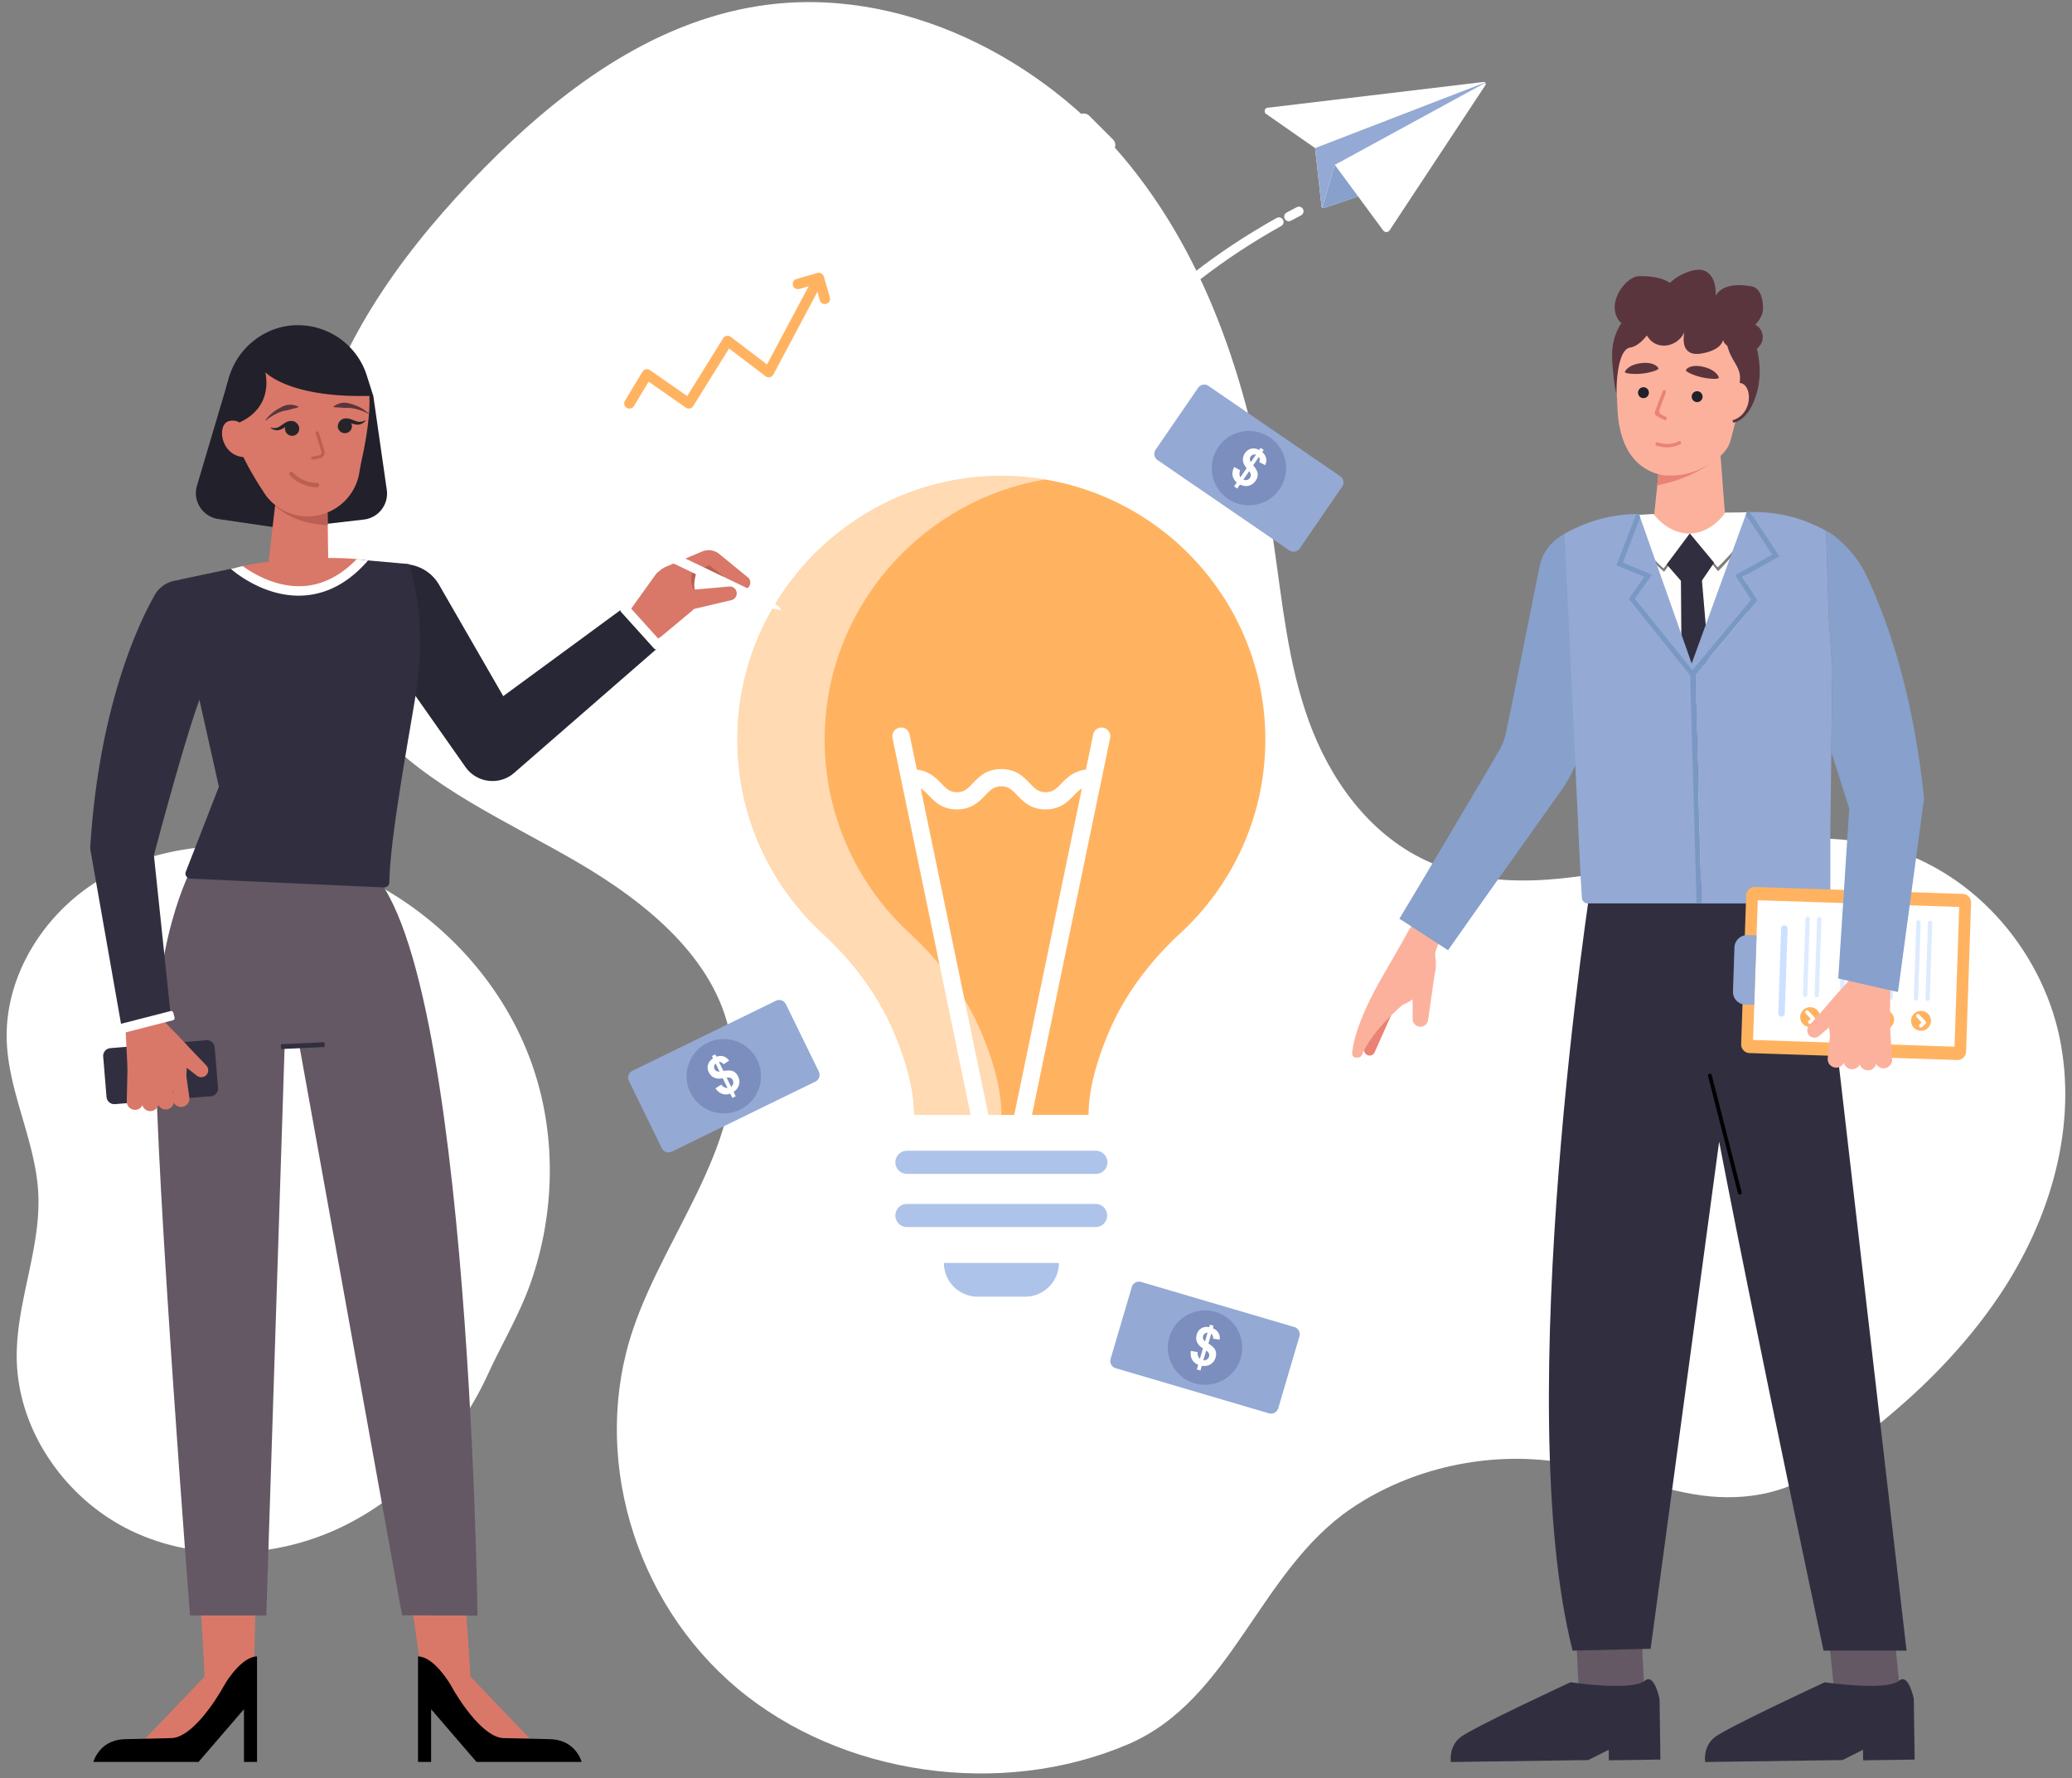 <svg width="303" height="260" fill="none" xmlns="http://www.w3.org/2000/svg"><rect width="100%" height="100%" fill="#808080" stroke="none"/><path d="M266.265 214.772c6.32-4.627 12.44-9.425 17.799-15.054 3.046-3.199 5.843-6.603 8.284-10.235 7.522-11.195 11.55-24.898 8.81-37.891-2.74-12.993-13.023-24.862-26.68-28.025-21.741-5.039-45.952 11.663-65.985 2.239-8.447-3.973-14.062-11.991-17.108-20.406-3.046-8.423-3.872-17.378-5.16-26.192-2.846-19.51-8.326-39.29-20.951-54.977-12.618-15.7-33.626-26.547-54.25-23.37-15.877 2.445-29.22 12.545-40.173 23.647C59.841 35.667 50.234 48.575 46.2 63.33c-4.035 14.755-1.765 31.615 8.732 43.2 7.814 8.621 19.151 13.511 29.392 19.468 10.24 5.956 20.296 14.186 22.438 25.345 2.875 14.962-9.201 28.424-14.147 42.902-6.256 18.295-.043 39.81 15.179 52.596 15.223 12.787 38.615 16.141 57.182 8.195 15.158-6.489 19.122-25.324 32.637-34.479 8.732-5.913 20.004-8.401 30.615-6.759 6.597 1.023 12.839 3.539 19.414 4.677 6.576 1.137 13.337.163 18.61-3.703h.014z" fill="#fff"/><path d="M77.797 155.622c-5.558-15.779-19.97-28.104-36.437-31.167-9.23-1.713-19.194-.554-27.157 4.414C6.24 133.83.64 142.878.988 152.246c.284 7.562 4.205 14.613 4.604 22.168.434 8.132-3.245 16.014-3.146 24.152.129 10.612 7.117 20.598 16.682 25.225 9.564 4.62 21.228 4.094 30.807-.505 9.465-4.549 17.073-12.879 21.428-22.367 2.036-4.443 4.57-8.643 6.206-13.263a49.736 49.736 0 002.811-15.075c.171-5.75-.669-11.529-2.583-16.959z" fill="#fff"/><path d="M195.991 69.635L176.727 56.43a1.097 1.097 0 00-1.524.284l-6.209 9.036a1.093 1.093 0 00.283 1.522l19.264 13.203a1.097 1.097 0 001.524-.283l6.209-9.037a1.093 1.093 0 00-.283-1.521z" fill="#94A9D4"/><path d="M187.122 71.518a5.444 5.444 0 01-7.558 1.407 5.428 5.428 0 01-1.409-7.548 5.444 5.444 0 017.558-1.407 5.429 5.429 0 011.409 7.548z" fill="#1C2768" opacity=".2"/><path d="M181.4 69.776l.904-1.314c-.327-.398-.512-.782-.541-1.152-.028-.37.071-.725.306-1.066.235-.341.541-.555.918-.64.377-.085.762-.021 1.146.192l.213-.313.456.313-.214.313c.306.27.491.561.563.888.071.32.021.661-.143 1.01l-.868-.441c.121-.277.114-.533-.036-.76l-.846 1.229c.412.483.633.896.661 1.237.029.34-.064.682-.298 1.023-.264.377-.598.619-1.004.725-.406.1-.84.043-1.288-.177l-.406.59-.455-.313.391-.569c-.334-.291-.533-.633-.605-1.01-.071-.376 0-.802.228-1.257l.883.476a1.225 1.225 0 00-.107.561c.007.185.05.342.128.477l.014-.022zm2.27-3.297a.67.67 0 00-.441.014.682.682 0 00-.341.256.631.631 0 00-.114.376c0 .142.049.292.149.44l.747-1.087zm-1.843 3.653a.773.773 0 00.961-.263.697.697 0 00.128-.448c-.014-.156-.093-.327-.249-.512l-.84 1.223z" fill="#fff"/><path d="M113.457 146.331l-20.992 10.244c-.543.266-.769.921-.503 1.464l4.817 9.847c.266.544.922.769 1.466.503l20.992-10.243c.544-.266.769-.921.504-1.464l-4.818-9.848a1.097 1.097 0 00-1.466-.503z" fill="#94A9D4"/><path d="M110.732 154.975a5.432 5.432 0 01-2.497 7.264 5.446 5.446 0 01-7.274-2.495 5.433 5.433 0 012.498-7.264 5.445 5.445 0 017.273 2.495z" fill="#1C2768" opacity=".2"/><path d="M106.398 159.098l-.704-1.436c-.513.093-.932.057-1.267-.099a1.618 1.618 0 01-.776-.789c-.185-.377-.22-.747-.106-1.116.114-.37.356-.668.726-.903l-.164-.341.498-.242.164.342c.384-.136.733-.15 1.046-.05.313.099.583.305.811.618l-.811.533c-.185-.241-.413-.362-.676-.348l.655 1.336c.619-.121 1.088-.106 1.401.029.314.142.563.391.741.76.199.412.249.825.135 1.23-.114.405-.377.746-.79 1.03l.313.64-.498.242-.306-.626c-.42.142-.811.157-1.182.029-.37-.128-.697-.398-.982-.811l.847-.533c.128.164.271.292.434.37a.957.957 0 00.477.121l.014.014zm-1.757-3.597a.703.703 0 00-.15.811.63.63 0 00.278.284c.121.071.277.1.455.092l-.576-1.187h-.007zm2.277 3.405a.75.75 0 00.299-.441.753.753 0 00-.057-.526.666.666 0 00-.327-.327c-.143-.064-.335-.078-.57-.035l.655 1.336v-.007z" fill="#fff"/><path d="M189.283 194.038l-22.411-6.596c-.58-.171-1.19.16-1.361.74l-3.102 10.513c-.171.58.161 1.189.742 1.36l22.411 6.596c.58.17 1.19-.161 1.361-.741l3.102-10.513a1.094 1.094 0 00-.742-1.359z" fill="#94A9D4"/><path d="M181.436 198.581c-.847 2.878-3.872 4.52-6.754 3.674a5.43 5.43 0 01-3.679-6.745c.847-2.878 3.871-4.52 6.753-3.674a5.429 5.429 0 013.68 6.745z" fill="#1C2768" opacity=".2"/><path d="M175.458 198.694l.455-1.535c-.441-.277-.726-.59-.868-.931-.142-.341-.157-.711-.036-1.109s.342-.696.677-.895c.334-.2.711-.256 1.145-.171l.107-.363.534.157-.107.362c.377.164.641.384.811.668.171.285.228.619.178 1.003l-.96-.15c.028-.305-.057-.54-.264-.71l-.42 1.428c.541.334.876.654 1.018.967.135.313.149.668.036 1.066-.129.441-.37.775-.733.995-.356.22-.783.299-1.281.227l-.2.683-.533-.157.199-.668c-.406-.177-.705-.433-.89-.774-.185-.342-.242-.761-.178-1.266l.99.178c-.022.206 0 .398.071.569.064.17.156.312.27.412l-.021.014zm1.131-3.838a.691.691 0 00-.42.149.667.667 0 00-.242.349.64.64 0 00.015.398c.042.135.135.256.277.376l.37-1.265v-.007zm-.619 4.044a.764.764 0 00.833-.547.637.637 0 00-.022-.462c-.064-.149-.192-.284-.391-.412l-.42 1.428v-.007zM131.349 195.475h-2.519a13.607 13.607 0 00-1.21-2.929l1.779-1.777a1.173 1.173 0 000-1.656l-3.451-3.447a1.178 1.178 0 00-1.658 0l-1.78 1.777c-.918-.512-1.9-.917-2.932-1.208v-2.516c0-.647-.526-1.173-1.174-1.173h-4.882c-.647 0-1.174.526-1.174 1.173v2.516a13.375 13.375 0 00-2.925 1.208l-1.779-1.777a1.178 1.178 0 00-1.658 0l-3.452 3.447a1.175 1.175 0 000 1.656l1.779 1.777a13.699 13.699 0 00-1.21 2.922h-2.519c-.647 0-1.174.525-1.174 1.172v4.876c0 .647.527 1.173 1.174 1.173h2.519c.292 1.03.698 2.011 1.21 2.921l-1.779 1.777a1.175 1.175 0 000 1.656l3.452 3.447a1.178 1.178 0 001.658 0l1.779-1.777c.918.512 1.9.917 2.925 1.209v2.516c0 .647.527 1.172 1.174 1.172h4.882c.648 0 1.174-.525 1.174-1.172v-2.516a13.427 13.427 0 002.925-1.209l1.779 1.777a1.179 1.179 0 001.659 0l3.451-3.447a1.173 1.173 0 000-1.656l-1.779-1.777c.512-.917.918-1.898 1.21-2.921h2.519c.648 0 1.174-.526 1.174-1.173v-4.876c0-.647-.526-1.172-1.174-1.172l.007.007zM115.97 208.41c-5.152 0-9.344-4.186-9.344-9.332 0-5.146 4.192-9.332 9.344-9.332 5.153 0 9.344 4.186 9.344 9.332 0 5.146-4.191 9.332-9.344 9.332zM164.705 26.747h-2.52a13.552 13.552 0 00-1.209-2.928l1.779-1.777a1.175 1.175 0 000-1.656l-3.452-3.447a1.178 1.178 0 00-1.658 0l-1.779 1.776c-.918-.511-1.9-.916-2.932-1.208v-2.516c0-.647-.527-1.173-1.174-1.173h-4.882c-.648 0-1.175.526-1.175 1.173v2.516a13.41 13.41 0 00-2.925 1.208l-1.779-1.776a1.178 1.178 0 00-1.658 0l-3.451 3.447a1.173 1.173 0 000 1.656l1.779 1.777a13.647 13.647 0 00-1.21 2.921h-2.519c-.648 0-1.175.526-1.175 1.173v4.876c0 .646.527 1.172 1.175 1.172h2.519c.292 1.03.697 2.012 1.21 2.922l-1.779 1.776a1.173 1.173 0 000 1.657l3.451 3.447a1.178 1.178 0 001.658 0l1.779-1.777c.918.512 1.901.917 2.925 1.208v2.516c0 .647.527 1.173 1.175 1.173h4.882c.647 0 1.174-.526 1.174-1.173v-2.516a13.41 13.41 0 002.925-1.208l1.779 1.777a1.178 1.178 0 001.658 0l3.452-3.447a1.175 1.175 0 000-1.657l-1.78-1.776c.513-.917.918-1.898 1.21-2.922h2.52c.647 0 1.174-.526 1.174-1.172v-4.876c0-.647-.527-1.173-1.174-1.173l.007.007zm-15.379 12.936c-5.153 0-9.344-4.186-9.344-9.332 0-5.146 4.191-9.333 9.344-9.333 5.152 0 9.344 4.187 9.344 9.333s-4.192 9.332-9.344 9.332z" fill="#fff"/><path d="M146.493 98.655s-.064-.59-.092-1.67M146.415 93.715c.434-11.664 5.188-41.445 40.614-61.26M188.467 31.672c.491-.262.982-.526 1.48-.781" stroke="#fff" stroke-width="1.35" stroke-miterlimit="10" stroke-linecap="round"/><path d="M200.024 28.24l-6.433 2.182c-.121.007-.199-.022-.249-.064l2.156-7.99.854 1.11 3.672 4.761z" fill="#fff"/><path d="M200.024 28.24l-6.433 2.182c-.121.007-.199-.022-.249-.064l2.156-7.99.854 1.11 3.672 4.761z" fill="#87A0CC"/><path d="M185.158 16.661l7.152 4.99 2.889 2.452 7.053 9.567c.256.355.733.341.975-.021l13.984-21.188a.337.337 0 000-.356c-.007-.02-.014-.028-.036-.042a.226.226 0 00-.206-.078l-31.641 3.774c-.412.05-.526.668-.177.91l.007-.008z" fill="#fff"/><path d="M213.61 14.067l-17.258 9.41-1.16.633-1.85 6.248c-.05-.043-.071-.1-.079-.121l-.953-8.572 21.093-8.138c.306-.121.491.384.214.547l-.007-.007z" fill="#fff"/><path d="M192.31 21.651l.953 8.572s.022.078.079.12l1.85-6.24 1.16-.625 17.258-9.41 3.608-1.962s-.014-.029-.036-.043l-3.786 1.457-21.093 8.138.007-.007z" fill="#94A9D4"/><path opacity=".38" d="M122.012 35.916H87.625c-1.84 0-3.33 1.49-3.33 3.326V65.03a3.328 3.328 0 003.33 3.326h34.387c1.84 0 3.331-1.49 3.331-3.326V39.242a3.328 3.328 0 00-3.331-3.326z" fill="#fff"/><path d="M88.144 40.72h33.349M88.144 45.284h33.349M88.144 49.854h33.349M88.144 54.417h33.349M88.144 58.987h33.349M88.144 63.558h33.349" stroke="#fff" stroke-width="1.07" stroke-miterlimit="10" stroke-linecap="round" opacity=".5"/><path d="M92.037 59.74a.753.753 0 01-.648-1.144l2.57-4.257a.756.756 0 011.082-.227l5.451 3.802 5.259-8.458a.798.798 0 01.505-.348.785.785 0 01.598.142l5.309 4.03 6.369-11.948a.756.756 0 011.025-.313c.37.2.512.654.313 1.024l-6.782 12.73a.767.767 0 01-.505.383.766.766 0 01-.619-.135l-5.352-4.065-5.245 8.43a.743.743 0 01-.491.34.74.74 0 01-.584-.12l-5.437-3.796-2.149 3.561a.754.754 0 01-.648.363l-.02.007z" fill="#FFB361"/><path d="M120.624 44.46a.75.75 0 01-.725-.548l-.669-2.331-2.335.668a.76.76 0 01-.939-.519.755.755 0 01.52-.938l3.06-.881a.756.756 0 01.939.518l.883 3.057a.756.756 0 01-.734.966v.008zM185.037 108.129c0-21.791-18.112-39.362-40.124-38.516-19.876.76-36.116 16.852-37.034 36.697-.548 11.919 4.327 22.709 12.368 30.129 4.477 4.13 8.191 9.027 10.547 14.642 1.708 4.079 2.889 8.237 2.889 11.94h25.506c0-3.703 1.182-7.861 2.89-11.94 2.355-5.622 6.084-10.52 10.561-14.656 7.621-7.044 12.397-17.108 12.397-28.296z" fill="#FFB361"/><path d="M143.554 151.081c1.708 4.079 2.89 8.237 2.89 11.94h-12.753c0-3.703-1.182-7.861-2.89-11.94-2.355-5.615-6.07-10.513-10.547-14.642-8.041-7.42-12.916-18.21-12.368-30.129.918-19.845 17.158-35.936 37.035-36.697a38.732 38.732 0 017.906.498c-17.613 2.95-31.348 17.996-32.188 36.199-.548 11.919 4.327 22.709 12.368 30.129 4.477 4.129 8.192 9.027 10.547 14.642z" fill="#fff" opacity=".51"/><path d="M161.367 106.409a1.25 1.25 0 00-1.502.981l-1.067 5.139c-1.744.206-2.754 1.166-3.551 1.997-.819.853-1.296 1.301-2.335 1.301s-1.508-.448-2.327-1.301c-.889-.931-1.992-2.075-4.163-2.075-2.17 0-3.266 1.151-4.156 2.075-.818.853-1.295 1.301-2.32 1.301s-1.502-.448-2.32-1.301c-.797-.831-1.808-1.791-3.551-1.997l-1.068-5.139a1.248 1.248 0 00-1.501-.981 1.262 1.262 0 00-.989 1.493l11.742 56.633c.128.597.655 1.01 1.245 1.01.086 0 .171-.008.257-.022.69-.142 1.131-.81.989-1.499l-10.106-48.737c.37.22.712.54 1.139.988.889.931 1.992 2.075 4.156 2.075 2.163 0 3.266-1.151 4.156-2.075.818-.853 1.295-1.301 2.32-1.301 1.039 0 1.516.448 2.334 1.301.89.931 2 2.075 4.156 2.075 2.157 0 3.274-1.151 4.164-2.075.434-.448.775-.768 1.145-.988l-10.105 48.737a1.27 1.27 0 00.989 1.499c.085.014.171.022.256.022.591 0 1.117-.413 1.246-1.01l11.742-56.633a1.26 1.26 0 00-.989-1.493h.014z" fill="#fff"/><path d="M133.691 163.021h25.505v17.514a4.128 4.128 0 01-4.127 4.122h-17.251a4.128 4.128 0 01-4.127-4.122v-17.514z" fill="#fff"/><path d="M149.909 189.597h-6.931a4.941 4.941 0 01-4.946-4.94h16.816c0 2.73-2.213 4.94-4.946 4.94h.007zM132.666 171.643h27.548a1.692 1.692 0 100-3.383h-27.548a1.692 1.692 0 100 3.383zM132.666 179.419h27.548c.932 0 1.694-.754 1.694-1.692s-.755-1.691-1.694-1.691h-27.548a1.692 1.692 0 100 3.383z" fill="#ADC3EA"/><path d="M276.981 238.724l-9.517.955.917 9.109 9.517-.956-.917-9.108z" fill="#635863"/><path d="M279.865 248.405l.128 8.877-7.536.107-.021-1.542-2.997 1.506-20.083.285s-.37-2.275 1.424-3.646c1.943-1.479 16.069-8.018 16.069-8.018s8.96 1.351 10.874-.234c1.395-1.152 2.142 2.672 2.142 2.672v-.007z" fill="#312F3F"/><path d="M240.052 238.963l-9.554.463.445 9.144 9.553-.463-.444-9.144z" fill="#635863"/><path d="M242.688 248.405l.121 8.877-7.536.107-.022-1.542-2.996 1.506-20.083.285s-.37-2.275 1.424-3.646c1.942-1.479 16.069-8.018 16.069-8.018s8.96 1.351 10.874-.234c1.395-1.152 2.142 2.672 2.142 2.672l.007-.007zM253.783 149.289l-12.404 91.795-11.408.263c-9.202-36.149 2.825-113.096 2.825-113.096h32.936l13.073 113.096h-12.141s-14.682-68.823-18.589-92.612" fill="#312F3F"/><path d="M264.543 153.739a.33.33 0 00.306-.213.316.316 0 00-.199-.405c-8.056-2.758-6.789-11.124-6.725-11.479a.324.324 0 00-.264-.37.328.328 0 00-.37.263c-.014.093-1.423 9.254 7.153 12.19a.277.277 0 00.106.014h-.007zM254.416 174.664s.043 0 .071-.007a.276.276 0 00.2-.341l-4.363-17.109a.275.275 0 00-.341-.199.276.276 0 00-.2.342l4.363 17.108a.279.279 0 00.27.213v-.007z" fill="#000"/><path d="M240.126 76.593l15.301-1.713.391 53.883-12.219-.256-3.473-51.914z" fill="#FFFEFD"/><path d="M251.015 58.653l.669 8.991.412 5.53s.349 3.987.321 4.4c0 .134-.008.27-.022.404a5.338 5.338 0 01-3.103 4.308c-.847.39-1.8.561-2.804.454a5.29 5.29 0 01-2.213-.753 5.336 5.336 0 01-2.548-5.139c.036-.32.705-6.588.705-6.588l1.011-11.117 7.572-.483v-.007z" fill="#FCB19D"/><path d="M242.653 67.637l8.81-2.168.085.79s-2.099 3.247-9.201 4.712l.306-3.341v.007z" fill="#EA8375"/><path d="M236.226 53.685l.321 6.318c.234 4.578 2.042 8.423 6.305 9.418.47.114 1.302.135 2.17.085a9.609 9.609 0 004.014-1.151l1.167-.633c1.395-.924 2.498-1.905 2.897-3.426l2.341-8.998c1.559-5.992-2.797-12.097-8.995-12.182-.221 0-.441 0-.662.014a10.044 10.044 0 00-6.96 3.305 10.043 10.043 0 00-2.591 7.25h-.007z" fill="#FCB19D"/><path d="M243.542 61.425a.309.309 0 01-.178-.022l-1.06-.554a.577.577 0 01-.271-.718l1.104-2.928a.258.258 0 01.327-.15c.135.05.199.2.149.328l-.939 2.508c-.1.278.014.583.27.718l.662.349c.128.064.171.22.107.348a.241.241 0 01-.171.128v-.007zM242.304 65.17s-.057-.02-.064-.02a.238.238 0 01-.135-.313.237.237 0 01.313-.142c.014 0 1.573.597 3.074-.178a.238.238 0 01.327.106c.065.121.015.27-.106.327-1.537.796-3.082.341-3.409.228v-.007z" fill="#EA8375"/><path d="M236.803 46.961c-2.036-2.722 1.025-6.496 2.768-6.567 1.516-.064 3.373.12 4.626.966a7.53 7.53 0 013.231-1.777c.555-.142 1.153-.22 1.701-.042.704.227 1.224.853 1.48 1.55.263.689.299 1.442.292 2.181.747-1.471 2.74-1.713 4.376-1.52 1.039.127 1.488.12 2.043 1.016.441.703.669 2.41.349 3.177-.321.767-.456.93-.997 1.556.94.391 1.345 1.628.954 2.566-.392.938-1.423 1.507-2.434 1.521-1.018.014-1.993-.462-2.74-1.144-.228-.206-.448-.462-.462-.768-.285 1.123-1.566 1.656-2.698 1.92-.825.191-1.779.298-2.433-.242-.762-.633-.698-1.799-.563-2.78-.541 1.323-2.064 2.161-3.465 1.92-1.402-.242-1.901-1.223-2.513-2.325-.42-.753-3.017-.54-3.515-1.2v-.008z" fill="#5B353D"/><path d="M256.316 59.051c-.569 1.244-1.487 2.48-2.825 2.75-.59-1.073-.263-2.409.171-3.56.434-1.152.968-2.353.74-3.554-.178-.96-.811-1.755-1.245-2.63a6.986 6.986 0 01-.698-2.324c-.035-.341-.05-.69.05-1.016.377-1.209 1.865-1.365 2.825-.832.99.555 1.16 1.521 1.438 2.523.797 2.9.811 5.864-.456 8.643zM242.048 47.103s-1.566 3.362-3.665 3.717c-2.093.349-2 6.745-2 6.745s-.278-.86-.456-2.878c-.177-2.019-.768-5.345 1.886-8.359 2.655-3.013 4.235.775 4.235.775zM246.545 54.126c-.049.22 1.089.76 2.292 1.037 1.203.278 2.462.292 2.512.079.029-.136-.398-1.173-2.27-1.607-1.865-.433-2.505.341-2.541.49h.007z" fill="#5B353D"/><path d="M242.517 53.884c.022.22-1.174.618-2.398.746-1.224.128-2.484-.014-2.505-.227-.014-.135.541-1.116 2.448-1.315 1.907-.199 2.441.64 2.463.796h-.008z" fill="#5B353D"/><path d="M240.333 56.62a.795.795 0 00-.797.796c0 .44.355.796.797.796a.795.795 0 100-1.592zM248.182 57.203a.795.795 0 100 1.592.795.795 0 100-1.592z" fill="#22202B"/><path d="M252.431 58.12s-.199-2.253 1.943-2.132c2.142.113 2.085 5.728-2.327 5.629l.384-3.497z" fill="#FCB19D"/><path opacity=".51" d="M252.587 75.136s-2.27 2.907-5.807 2.978l4.462 5.401s5.032-4.868 5.501-8.593l-4.163.22.007-.006z" fill="#000"/><path opacity=".51" d="M241.891 75.598s1.801 2.715 5.587 2.466l-4.128 5.537s-5.337-4.478-5.971-8.181l4.512.178z" fill="#000"/><path d="M252.303 74.937s-1.879 3.006-5.259 3.077l4.134 4.94s4.882-4.47 5.331-8.032l-4.206.022v-.007z" fill="#fff"/><path d="M241.82 75.157s2.007 2.928 5.38 2.857l-3.921 5.103s-4.882-4.186-5.487-7.726l4.021-.234h.007z" fill="#fff"/><path d="M250.659 82.279l-3.139 4.605-3.786-4.35 3.374-4.541 3.551 4.286z" fill="#312F3F"/><path d="M245.798 83.089l.221 29.368 2.761 3.561 2.427-3.795-2.484-29.27-2.925.136z" fill="#312F3F"/><path d="M204.166 146.816l-3.145 7.044a.81.81 0 01-1.509-.583l.626-1.898a6.046 6.046 0 011.836-2.715l2.185-1.848h.007z" fill="#EA8375"/><path d="M210.436 133.454c.569.284.932.782 1.053 1.336.135.611 0 1.279-.47 1.784.057.654-1.345 1.912-1.11 3.419.057.341.078.817.064 1.364v.015c-.228 3.617-4.953 5.622-4.953 5.622-2.27 2.061-4.604 4.421-5.836 7.207-.213.49-.683.476-1.017.419-.328-.057-.463-.405-.42-.767.377-3.419 2.597-7.883 4.142-10.584 1.331-2.338 2.768-4.762 3.964-6.965a6.05 6.05 0 011.451-1.77l.719-.597a1.998 1.998 0 012.406-.49l.007.007z" fill="#FCB19D"/><path d="M206.564 141.841l.015 7.157a1.134 1.134 0 002.256.157l1.01-7.087a1.646 1.646 0 00-1.402-1.862 1.646 1.646 0 00-1.864 1.4c-.015.078-.015.164-.015.235z" fill="#FCB19D"/><path d="M211.76 138.941a2002.16 2002.16 0 018.361-11.842l8.469-11.912a20.494 20.494 0 002.228-4.407c.142-.391.27-.781.391-1.179l.271-.903.526-1.734 2.092-6.937 4.228-13.874a6.796 6.796 0 00-5.174-8.643c-3.686-.74-7.28 1.649-8.013 5.33l-2.854 14.216-1.445 7.1-.654 3.184a9.427 9.427 0 01-.812 2.147l-1.772 3.035-1.843 3.12-3.693 6.233c-2.463 4.158-4.925 8.316-7.423 12.453l7.124 4.62-.007-.007z" fill="#87A0CC"/><path d="M267.952 97.716l-.149 12.254-.143 11.692v9.574c0 .476-.391.86-.868.86h-17.984l-.939-33.441 9.081-10.896-2.178-3.405 5.409-3.013-4.263-6.468h.313c3.53-.064 7.01.76 10.134 2.388.021.007.05.021.071.035.199.107.399.22.598.334l.42 12.979.498 7.107z" fill="#94A9D4"/><path d="M256.95 87.76l-9.081 10.895.939 33.434h-16.617a.854.854 0 01-.861-.81l-.213-3.454-2.335-49.76a21.6 21.6 0 0110.448-2.9h.441l.185.511 7.529 21.337 7.921-21.778.128-.362h.484l4.263 6.468-5.409 3.014 2.178 3.404z" fill="#94A9D4"/><path d="M247.755 98.35l-.555.44-9.017-11.23 2.285-3.22-4.092-1.684 2.903-7.485.392-.007.185.519-2.562 6.582 4.27 1.762-2.491 3.511 8.412 10.47.27.341z" fill="#7A98C4"/><path d="M254.772 84.354l2.178 3.405-9.081 10.896-.114.142-.277-.228-.271-.227.036-.043.242-.291 8.589-10.306-2.305-3.604 5.394-3-3.857-5.856.128-.362.477-.007h.007l4.263 6.468-5.409 3.013z" fill="#7A98C4"/><path d="M248.808 132.089l-.234.007-.477.014v-.014l-.932-33.356-.015-.44h.093l.462-.015.157-.007.007.376.939 33.435z" fill="#7A98C4"/><path d="M255.353 130.903l-.731 21.773a1.259 1.259 0 001.217 1.299l30.371 1.017a1.26 1.26 0 001.301-1.215l.731-21.773a1.259 1.259 0 00-1.217-1.299l-30.371-1.017a1.26 1.26 0 00-1.301 1.215z" fill="#FFB361"/><path d="M257.045 131.629l-.686 20.43 29.461.986.685-20.43-29.46-.986z" fill="#fff"/><path opacity=".55" d="M264.287 145.458l.37-11.102a.318.318 0 00-.306-.327.317.317 0 00-.327.306l-.37 11.102a.317.317 0 00.633.021zM265.988 145.515l.37-11.102a.317.317 0 00-.633-.021l-.37 11.102c0 .177.128.319.306.327.177 0 .32-.128.327-.306z" fill="#C0DAFF"/><path d="M264.757 147.271c.804.028 1.43.696 1.409 1.499a1.461 1.461 0 01-1.502 1.408 1.46 1.46 0 01-1.409-1.5 1.46 1.46 0 011.502-1.407z" fill="#FFB361"/><path d="M264.686 149.431l.491-.455-.918-.98" stroke="#fff" stroke-width=".54" stroke-linecap="round" stroke-linejoin="round"/><path opacity=".55" d="M269.689 145.643l.37-11.102a.318.318 0 00-.306-.327.318.318 0 00-.328.305l-.37 11.103c0 .177.128.319.306.327.178 0 .32-.128.328-.306zM271.389 145.7l.37-11.103a.317.317 0 00-.633-.021l-.37 11.102a.317.317 0 00.633.022z" fill="#C0DAFF"/><path d="M270.165 147.448a1.459 1.459 0 011.409 1.5 1.458 1.458 0 01-1.501 1.407 1.454 1.454 0 11.092-2.907z" fill="#FFB361"/><path d="M270.087 149.616l.498-.462-.925-.981" stroke="#fff" stroke-width=".54" stroke-linecap="round" stroke-linejoin="round"/><path opacity=".55" d="M275.09 145.821l.37-11.102a.317.317 0 00-.633-.022l-.37 11.102a.317.317 0 00.633.022zM276.798 145.877l.37-11.102a.318.318 0 00-.306-.327.317.317 0 00-.327.306l-.37 11.102a.317.317 0 00.633.021z" fill="#C0DAFF"/><path d="M275.567 147.633c.804.028 1.43.696 1.409 1.5a1.455 1.455 0 01-2.911-.093 1.46 1.46 0 011.502-1.407z" fill="#FFB361"/><path d="M275.496 149.793l.491-.454-.918-.988" stroke="#fff" stroke-width=".54" stroke-linecap="round" stroke-linejoin="round"/><path opacity=".55" d="M280.499 145.998l.37-11.102a.318.318 0 00-.306-.327.318.318 0 00-.328.306l-.37 11.102a.317.317 0 00.634.021zM282.199 146.055l.371-11.102a.318.318 0 00-.306-.327.318.318 0 00-.328.306l-.37 11.102c0 .177.128.32.306.327.178 0 .32-.128.327-.306z" fill="#C0DAFF"/><path d="M280.968 147.811a1.458 1.458 0 011.409 1.499 1.46 1.46 0 01-1.501 1.408 1.46 1.46 0 01-1.409-1.5 1.458 1.458 0 011.501-1.407z" fill="#FFB361"/><path d="M280.897 149.978l.491-.462-.918-.98" stroke="#fff" stroke-width=".54" stroke-linecap="round" stroke-linejoin="round"/><path opacity=".81" d="M260.048 148.191l.418-12.452a.443.443 0 01.456-.426l.064.002a.443.443 0 01.426.455l-.418 12.453a.443.443 0 01-.456.426l-.064-.002a.443.443 0 01-.426-.456z" fill="#C0DAFF"/><path d="M253.421 144.97l.216-6.436a1.874 1.874 0 011.934-1.806l1.301.044-.341 10.165-1.301-.043a1.872 1.872 0 01-1.808-1.931l-.001.007z" fill="#94A9D4"/><path d="M269.767 154.79l-.441-7.875a.637.637 0 00-1.267-.028l-.776 7.854a1.239 1.239 0 001.117 1.357 1.24 1.24 0 001.36-1.116v-.192h.007z" fill="#FCB19D"/><path d="M272.087 155.011l-.505-7.876a.631.631 0 00-.677-.589.632.632 0 00-.59.575l-.712 7.861a1.244 1.244 0 001.132 1.351 1.245 1.245 0 001.352-1.13v-.192z" fill="#FCB19D"/><path d="M274.4 155.167l-.541-7.868a.635.635 0 00-1.267-.007l-.676 7.861a1.243 1.243 0 002.477.213v-.192l.007-.007z" fill="#FCB19D"/><path d="M276.684 154.883l-.548-8.7a.635.635 0 00-1.267-.014l-.661 8.693a1.252 1.252 0 001.145 1.336 1.253 1.253 0 001.338-1.145v-.17h-.007z" fill="#FCB19D"/><path d="M271.29 142.324l-4.078 4.634s.434 6.432.797 6.326c.363-.107 8.312 2.239 8.312 2.239l.121-12.467-5.152-.732z" fill="#FCB19D"/><path d="M268.963 144.982l-4.398 4.975a1.05 1.05 0 001.466 1.5l5.067-4.293a1.529 1.529 0 10-2.135-2.175v-.007z" fill="#FCB19D"/><path d="M281.367 116.772l-3.815 28.281-1.117-.256-6.106-1.379-1.509-.348 1.602-24.82c-.214-.689-1.281-4.136-2.619-8.28l.149-12.254-.498-7.107-.42-12.979a25.23 25.23 0 00-.598-.334 9.523 9.523 0 012.84 1.94l.519.513a15.471 15.471 0 013.146 4.413c3.01 6.376 6.846 17.108 8.412 32.525l.014.085z" fill="#87A0CC"/><path d="M37.496 228.49c-.143 6.304-.25 11.208-.3 13.739l-.042 1.897c-.128 1.372-4.37 7.229-6.618 10.264a3.685 3.685 0 01-3.623 1.421l-6.12-1.123.441-.462 8.69-9.076-.911-16.66h8.483z" fill="#D97868"/><path d="M37.581 257.624h-1.907v-7.712l-6.64 7.712H13.655s.818-3.121 4.405-3.32c0 0 3.43-.092 7.003-.163 2.86-.064 6.263-5.054 7.771-7.797.3-.547 2.57-4.144 4.754-4.144v15.424h-.007z" fill="#000"/><path d="M77.925 254.688l-6.12 1.123a3.671 3.671 0 01-3.623-1.421c-2.249-3.035-6.49-8.892-6.618-10.264 0 0-.1-.675-.278-1.926-.355-2.537-1.053-7.434-1.943-13.718h8.377l1.067 16.661 8.697 9.076.44.462v.007z" fill="#D97868"/><path d="M61.137 257.624h1.907v-7.712l6.64 7.712h15.379s-.819-3.121-4.405-3.32c0 0-3.43-.092-7.003-.163-2.86-.064-6.263-5.054-7.771-7.797-.3-.547-2.57-4.144-4.754-4.144v15.424h.007z" fill="#000"/><path d="M28.578 125.863s-5.814 9.631-5.814 27.698c0 18.068 5.025 82.64 5.025 82.64H38.94l2.683-83.244h2.164l15.016 83.23 11.023.036s-1.23-104.248-17.798-110.353h-23.45v-.007z" fill="#635863"/><path d="M47.452 152.387l-6.377.299.033.703 6.377-.299-.033-.703z" fill="#312F3F"/><path d="M33.66 54.651l-4.854 16.362c-.662 2.232.811 4.535 3.117 4.876l9.65 1.422 11.636-1.344a3.827 3.827 0 003.352-4.343L54.59 57.871l-7.124-7.043-13.806 3.83v-.007z" fill="#22202B"/><path d="M48.035 84.667c-.612 1.905-2.39 3.305-4.504 3.312a4.758 4.758 0 01-4.548-3.262l.014-.093.207-1.834.619-5.38.405-3.476.022-.213.106-.881 7.516-.05.028 1.87.029 2.11.02 1.28.022 1.82.05 3.517.021 1.273-.007.007z" fill="#D97868"/><path d="M47.921 76.778c-4.447-.143-6.846-2.012-7.693-2.844l.022-.213c3.636 1.514 7.45.967 7.643.945l.028 2.112z" fill="#BB5F52"/><path d="M53.999 57.879c-.085-1.998-.477-2.744-.52-2.83v-.014a10.332 10.332 0 00-9.344-7.278c-5.18-.298-9.842 3.469-10.689 8.586a5.716 5.716 0 00-.07.505c-.314 1.343-.207 2.871.141 4.428.933 4.115 3.601 8.486 4.854 10.391.043.064.085.128.12.185.129.22.279.426.42.626l.129.17c.356.44.761.846 1.217 1.201a7.58 7.58 0 002.96 1.443c1.63.391 3.26.228 4.697-.37 2.185-.902 3.929-2.793 4.52-5.266.035-.135.063-.277.085-.42.12-.625.213-1.243.348-1.862 1.025-4.612 1.232-7.62 1.153-9.51L54 57.88z" fill="#D97868"/><path d="M33.318 55.831s.022-.056.029-.085c1.11-4.918 5.728-8.48 10.781-8.18a10.553 10.553 0 019.53 7.399l.925 2.906c-12.29.427-15.77-3.447-15.77-3.447 1.195 6.667-5.474 7.918-5.474 7.918-.028-.476-.078-1.919-.106-2.267 0 0-.584-2.218.078-4.236l.007-.008z" fill="#22202B"/><path d="M46.94 66.962a.862.862 0 00.398-.348.906.906 0 00.092-.718l-.825-2.672a.222.222 0 00-.278-.15.226.226 0 00-.15.285l.826 2.672a.427.427 0 01-.334.547l-.982.178a.226.226 0 00-.185.263c.021.12.142.206.263.185l.982-.178c.071-.014.135-.035.192-.057v-.007z" fill="#BB5F52"/><path d="M49.402 62.462a1.04 1.04 0 002.063-.255 1.04 1.04 0 00-2.063.255z" fill="#262429"/><path d="M49.572 62.697c.036-.42.207-.824.513-.96.313-.156.648-.063 1.025.065.377.128.782.305 1.273.291.257-.014.477-.114.662-.22.192-.114.377-.27.449-.484-.164.143-.356.2-.548.242-.2.043-.392.071-.548.036-.349-.064-.712-.25-1.132-.377-.398-.142-.975-.192-1.395.12a.98.98 0 00-.37.62c-.042.227-.014.447.057.653l.014.014z" fill="#262429"/><path d="M53.892 60.437a6.22 6.22 0 00-2.398-1.336c-.448-.135-.925-.27-1.402-.2-.477.05-.947.243-1.317.548-.014.014-.021.036 0 .057 0 .007.015.014.022.014.484.071.896.057 1.323.107.413.042.833-.021 1.26.042a7.241 7.241 0 012.477.832c.014.014.035 0 .05-.007.007-.014 0-.035 0-.043l-.015-.014z" fill="#5B353D"/><path d="M43.744 62.52a1.04 1.04 0 11-2.063.254 1.04 1.04 0 012.063-.254z" fill="#262429"/><path d="M43.63 62.79c.021-.213 0-.434-.1-.647a.96.96 0 00-.505-.512c-.477-.199-1.032-.014-1.38.22-.37.228-.684.491-1.004.64-.15.072-.341.093-.54.1-.2 0-.4-.007-.591-.107.12.185.341.292.555.356.213.056.44.106.697.05.484-.107.833-.384 1.167-.598.335-.22.64-.39.982-.312.328.05.591.405.726.803l-.007.007z" fill="#262429"/><path d="M38.876 61.49a7.315 7.315 0 012.263-1.302c.406-.149.833-.17 1.224-.29.406-.129.812-.193 1.274-.363 0 0 .029-.029.022-.05 0-.007-.008-.014-.022-.021a2.53 2.53 0 00-1.402-.278c-.484.029-.925.256-1.338.477a6.104 6.104 0 00-2.085 1.784c-.014.014-.007.035.007.05.014.006.036 0 .05 0l.007-.008z" fill="#5B353D"/><path d="M46.299 71.248h.085a.3.3 0 00.3-.313.288.288 0 00-.314-.299c-.014 0-2.114.015-3.537-1.55a.306.306 0 00-.434-.02.305.305 0 00-.021.433c1.459 1.607 3.48 1.742 3.92 1.756v-.007z" fill="#BB5F52"/><path d="M35.788 63.373s-.136-2.254-2.235-1.82c-2.1.434-1.21 5.978 3.138 5.224l-.903-3.397v-.008z" fill="#D97868"/><path d="M102.285 82.42s-1.352 3.079-.448 4.337c.903 1.258-1.943-.576-1.943-.576s.576-4.322 2.391-3.76z" fill="#BB5F52"/><path d="M100.171 81.888l4.669 3.262a.73.73 0 00.982-.192.734.734 0 00-.142-1.002l-1.424-1.109a5.453 5.453 0 00-2.74-1.116l-1.338.157h-.007z" fill="#BB5F52"/><path d="M109.338 84.397l-2.427-1.983-1.21-.988-.306-.25-.149-.12-.079-.064-.135-.107a2.478 2.478 0 00-1.366-.44c-.242 0-.491.035-.726.1l-.192.063-.093.036-.178.078-.726.306-1.452.61-2.896 1.223c-.62.263-.904.974-.64 1.585a1.207 1.207 0 001.615.626l2.84-1.294 1.423-.647c.42-.184 1.138-.525 1.018-.454a.19.19 0 01.106.02l.562.434 1.239.96 2.476 1.912c.456.348 1.111.27 1.459-.185a1.036 1.036 0 00-.163-1.436v.015z" fill="#D97868"/><path d="M90.578 90.552c.157-.15.335-.284.548-.384.328-.149.612-.384.819-.682l3.935-5.48c.121-.17.27-.32.441-.448l.399-.305c.384-.292.854-.441 1.33-.427 1.125.036 3.175.078 3.452-.064-.057.128-.163.498-.284.896a3.553 3.553 0 00.185 2.495l.32.703c.398.86.163 1.884-.57 2.495l-4.455 3.71c-.241.2-.519.341-.818.42l-.62.156c-.099.028-5.5 3.333-5.5 3.333l-.847-5.21 1.672-1.2-.007-.008z" fill="#D97868"/><path d="M101.531 82.734s-.014.022-.036.036c.022-.05.036-.065.036-.036z" fill="#D97868"/><path d="M93.994 80.232l.605-1.258 17.713 8.486 1.815 1.457c.135.107.028.32-.135.284l-2.285-.483-17.713-8.486z" fill="#fff"/><path d="M100.712 89.223l6.242-1.472a1.01 1.01 0 00-.321-1.99l-6.39.562a1.475 1.475 0 00-1.338 1.599c.07.81.79 1.407 1.601 1.336.071 0 .142-.021.206-.035z" fill="#D97868"/><path d="M53.06 86.977a6.023 6.023 0 012.84-3.689 6.08 6.08 0 014.625-.604 6.029 6.029 0 013.693 2.836l9.373 16.269 17.464-12.815 5.345 5.58-21.215 18.458a4.795 4.795 0 01-3.16 1.187 4.82 4.82 0 01-3.957-2.047L53.95 92.059c-.1-.142-.2-.306-.292-.462a6.06 6.06 0 01-.604-4.62h.007z" fill="#282735"/><path d="M91.447 88.486l-.624.561a.291.291 0 00-.02.412l4.876 5.4c.107.119.292.128.412.02l.623-.561a.291.291 0 00.021-.412l-4.876-5.399a.292.292 0 00-.412-.021z" fill="#fff"/><path d="M31.884 159.056l-.488-5.907a1.146 1.146 0 00-1.236-1.047l-14.022 1.154c-.63.052-1.1.605-1.048 1.235l.488 5.907c.052.63.605 1.099 1.236 1.047l14.022-1.154c.63-.052 1.1-.605 1.048-1.235z" fill="#312F3F"/><path d="M25.27 160.676l.12-7.691c0-.341.285-.618.634-.611.313 0 .562.235.605.533l1.067 7.62a1.216 1.216 0 01-2.405.341 1.728 1.728 0 01-.015-.185l-.007-.007z" fill="#D97868"/><path d="M23.02 160.982l.186-7.691a.62.62 0 011.23-.064l.997 7.627a1.214 1.214 0 01-1.046 1.357 1.215 1.215 0 01-1.36-1.044c-.007-.064-.014-.128-.007-.185z" fill="#D97868"/><path d="M20.772 161.216l.213-7.69a.62.62 0 01.64-.604.613.613 0 01.598.54l.968 7.633a1.211 1.211 0 01-1.053 1.358 1.212 1.212 0 01-1.36-1.052c-.006-.064-.006-.128-.006-.185z" fill="#D97868"/><path d="M18.537 161.031l.192-8.493a.62.62 0 01.634-.604.62.62 0 01.605.547l.989 8.444a1.21 1.21 0 01-1.068 1.343 1.21 1.21 0 01-1.345-1.066c0-.057-.007-.114-.007-.171z" fill="#D97868"/><path d="M23.298 148.586l4.156 4.357s-.17 6.283-.527 6.191c-.363-.086-8.006 2.509-8.006 2.509l-.612-12.14 4.989-.91v-.007z" fill="#D97868"/><path d="M25.668 151.088l4.483 4.677a1.021 1.021 0 01-1.366 1.514l-5.103-3.988a1.489 1.489 0 111.993-2.203h-.007z" fill="#D97868"/><path d="M13.185 124.057l4.676 26.576 7.13-1.926-2.483-23.647s4.512-17.144 6.846-23.242l3.224-17.983-6.846 1.038a4.318 4.318 0 00-3.11 2.132c-2.455 4.343-8.177 16.483-9.437 37.059v-.007z" fill="#312F3F"/><path d="M24.943 147.837l-7.155 1.837a.328.328 0 00-.235.399l.182.709c.046.174.224.28.4.235l7.153-1.837a.328.328 0 00.236-.399l-.183-.709a.328.328 0 00-.398-.235z" fill="#fff"/><path d="M53.038 81.874l-.263.817s-.32-.035-.1.462c0 .27-.035.547-.092.832-.67 3.624-5.06 8.209-8.519 8.209-2.982 0-7.387-4.009-8.945-7.35a7.706 7.706 0 01-.342-.86 4.542 4.542 0 01-.213-.994c.277-.079.576-.15.903-.228 1.06-.234 2.363-.44 3.794-.618 2.74-.334 5.928-.54 8.71-.555h.342c1.423 0 2.725.05 3.8.157.327.035.633.07.918.12l.007.008z" fill="#D97868"/><path d="M61.101 99.458c-.32 2.665-1.793 10.462-2.896 17.826-.683 4.499-1.217 8.813-1.267 11.734 0 .427-.37.754-.783.739l-.306-.014-28.01-1.272a.666.666 0 01-.449-.178.719.719 0 01-.213-.845l4.832-12.417-2.847-12.702-.448-2.004-3.978-12.403a2.523 2.523 0 011.466-3.113h.014c.135-.064.27-.107.42-.135l7.116-1.5.833-.17 2.042 1.563c.1.071.185.143.285.206.94.683 1.943 1.195 2.982 1.536 2.348.796 4.868.796 7.18.042a11.208 11.208 0 003.972-2.281c.448-.391.868-.825 1.252-1.294l.74-.902.79.07 5.978.534c.093.263 2.484 7.043 1.281 16.973l.014.007z" fill="#312F3F"/><path d="M53.828 81.945a18.82 18.82 0 01-1.153 1.215c-.32.32-.647.611-.975.881-1.551 1.294-3.202 2.175-4.946 2.644a11.682 11.682 0 01-3.06.412c-1.252 0-2.44-.191-3.537-.497-1.601-.44-3.003-1.13-4.099-1.784a21.67 21.67 0 01-1.252-.817 14.71 14.71 0 01-1.047-.825l.833-.17c.278-.079.577-.15.904-.228.768.555 1.943 1.3 3.38 1.905.043.014.086.035.135.05 1.538.632 3.38 1.08 5.345.966 1.26-.078 2.484-.39 3.665-.924.392-.17.754-.376 1.132-.597 1.039-.611 2.042-1.414 2.989-2.402.327.035.633.071.918.12l.79.072-.022-.021z" fill="#fff"/></svg>